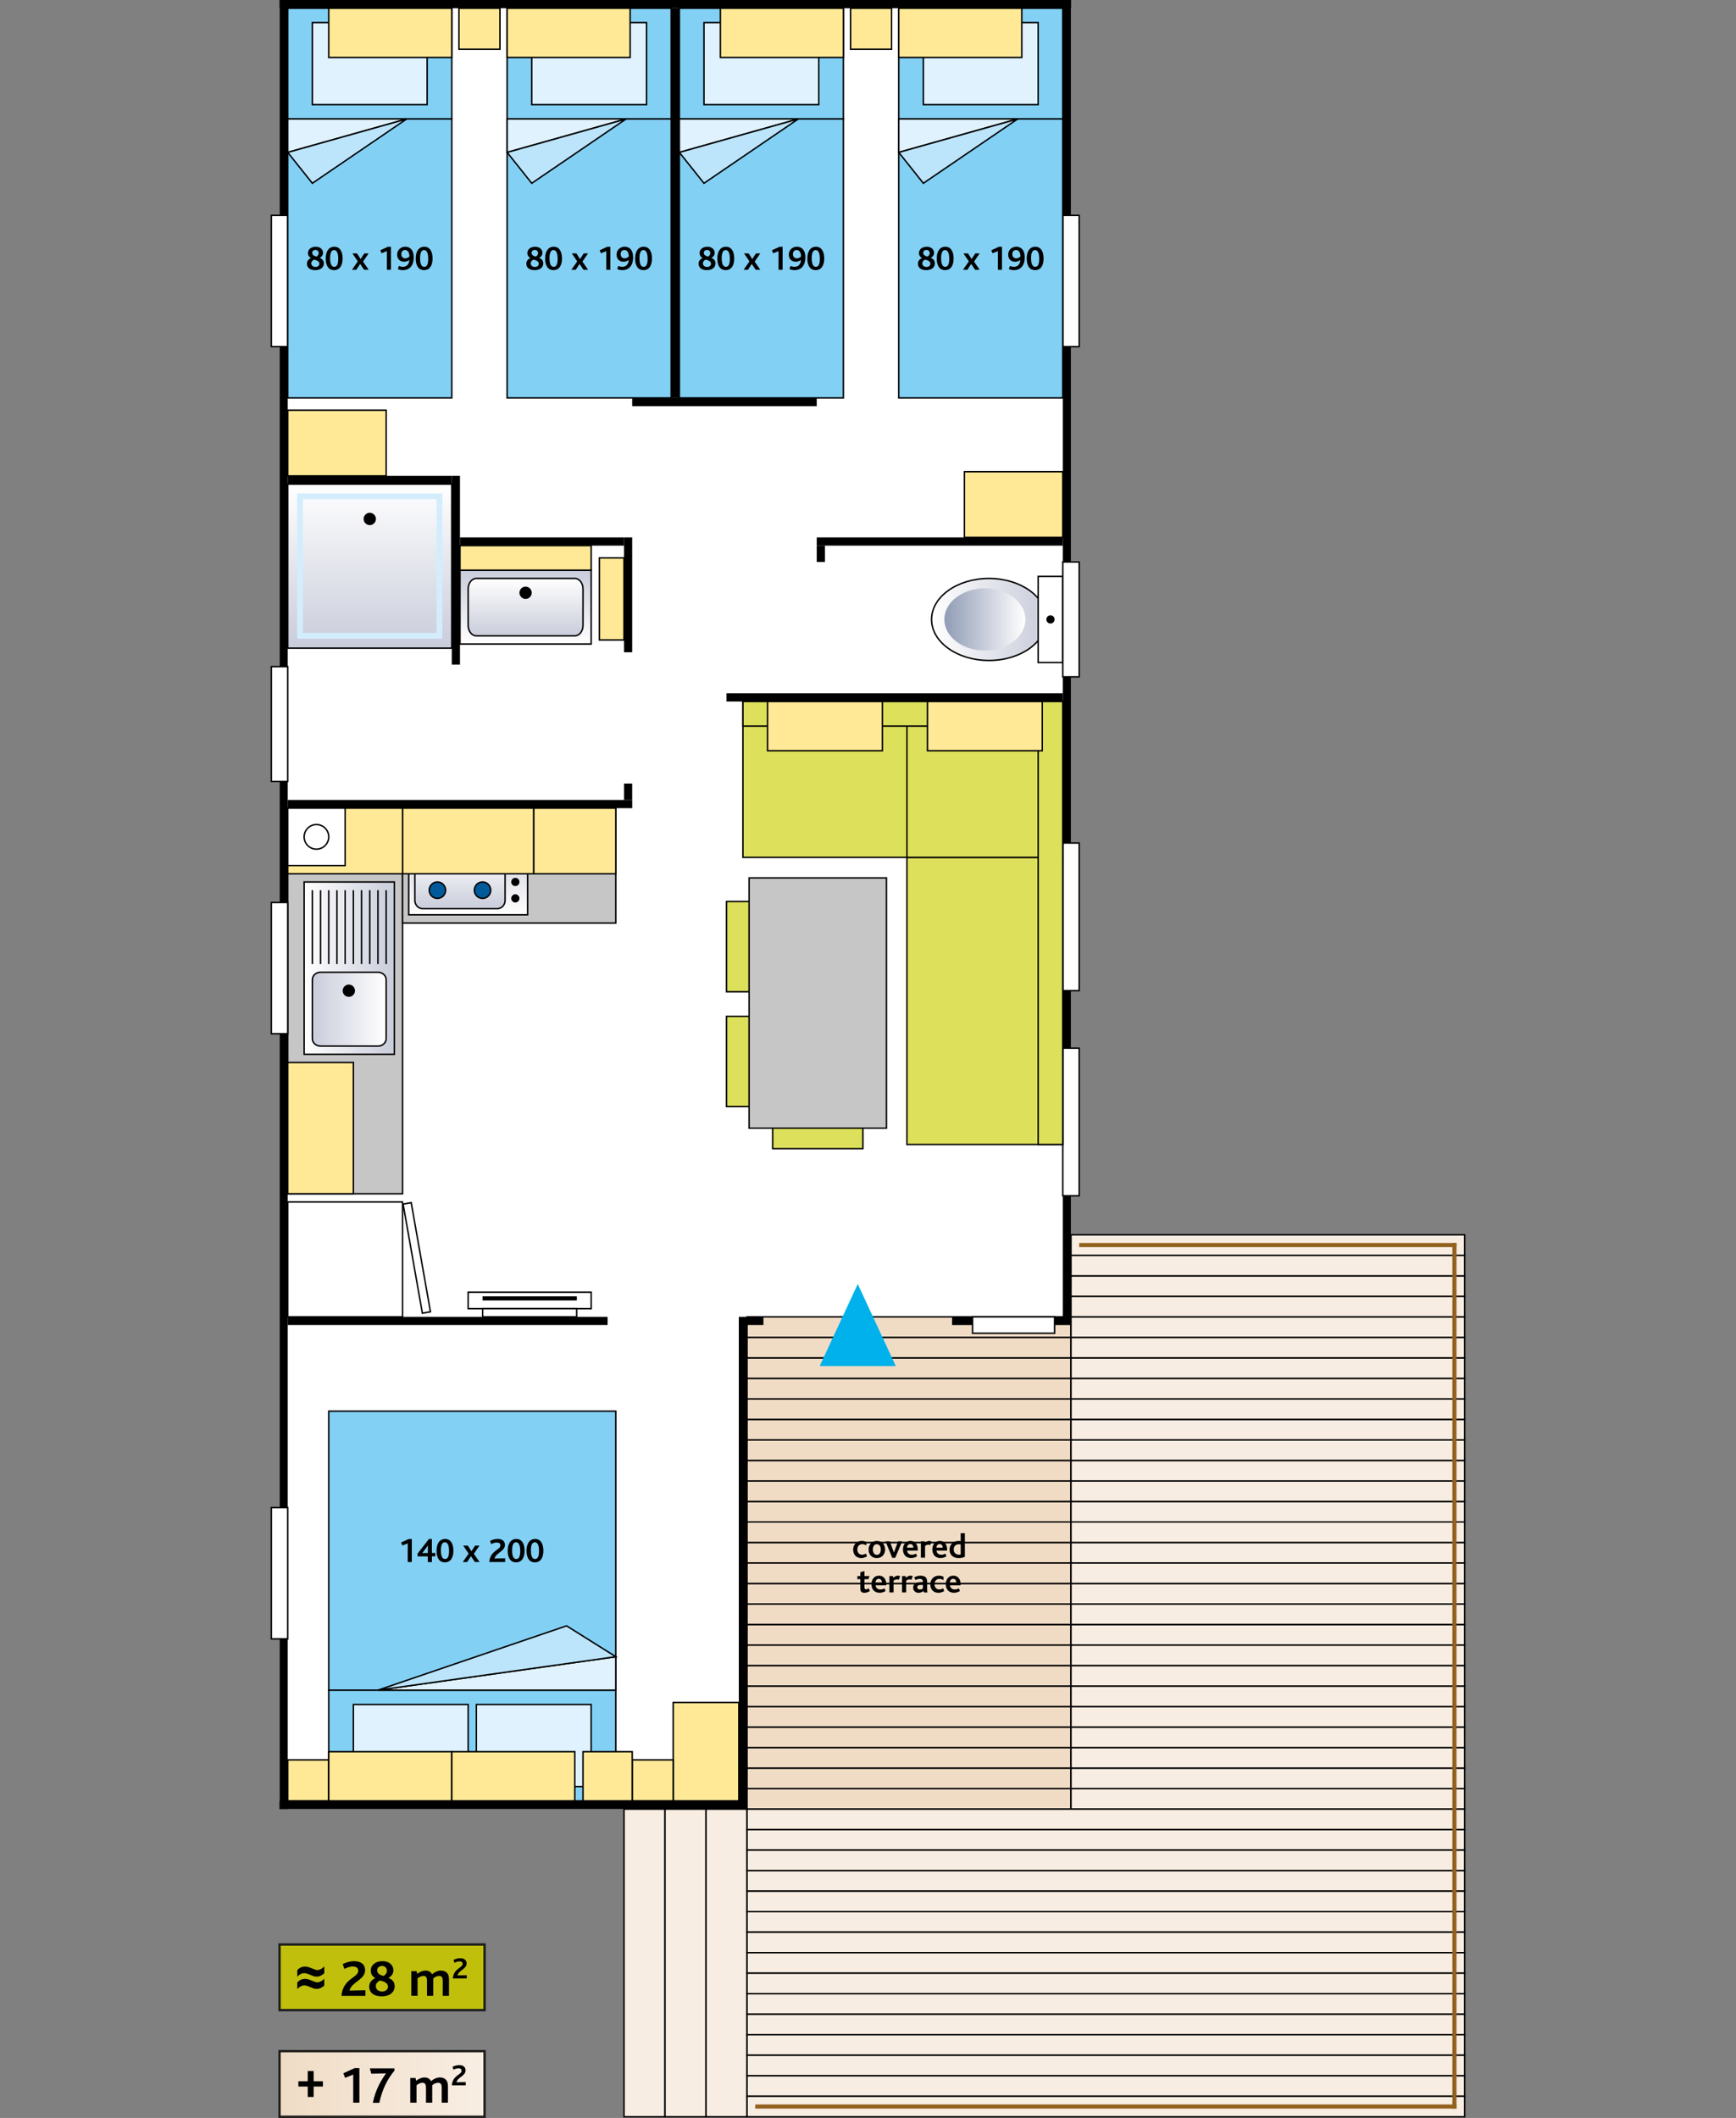 <?xml version="1.0" encoding="utf-8"?>
<!-- Generator: Adobe Illustrator 25.3.1, SVG Export Plug-In . SVG Version: 6.00 Build 0)  -->
<svg version="1.1" xmlns="http://www.w3.org/2000/svg" xmlns:xlink="http://www.w3.org/1999/xlink" x="0px" y="0px"
	 viewBox="0 0 600 731.75" style="enable-background:new 0 0 600 731.75;" xml:space="preserve">
<rect x="0" y="0" width="600" height="731.75" fill="#808080" stroke="none"/>
<style type="text/css">
	.st0{fill:#FFFFFF;}
	.st1{fill:#F0DCC5;stroke:#000000;stroke-width:0.5;stroke-miterlimit:10;}
	.st2{fill:#F8EDE2;stroke:#000000;stroke-width:0.5;stroke-miterlimit:10;}
	.st3{fill:#C6C6C6;stroke:#000000;stroke-width:0.5;}
	.st4{fill:#FFE997;stroke:#000000;stroke-width:0.5;}
	.st5{fill:url(#SVGID_1_);stroke:#000000;stroke-width:0.5;}
	.st6{fill:url(#SVGID_2_);stroke:#000000;stroke-width:0.5;}
	.st7{fill:none;stroke:#000000;stroke-width:0.5;}
	.st8{fill:#462810;stroke:#000000;stroke-width:0.5;}
	.st9{fill:url(#SVGID_3_);stroke:#000000;stroke-width:0.5;}
	.st10{fill:url(#SVGID_4_);}
	.st11{fill:#FFFFFF;stroke:#000000;stroke-width:0.5;}
	.st12{fill:url(#SVGID_5_);stroke:#000000;stroke-width:0.5;}
	.st13{fill:url(#SVGID_6_);stroke:#000000;stroke-width:0.5;}
	.st14{fill:url(#SVGID_7_);stroke:#000000;stroke-width:0.5;}
	.st15{fill:none;stroke:#D4EDFC;stroke-width:2;}
	.st16{fill:#FFFFFF;stroke:#000000;stroke-width:0.5;stroke-miterlimit:10;}
	.st17{fill:#DDE05B;stroke:#000000;stroke-width:0.5;stroke-miterlimit:10;}
	.st18{fill:#00B1EB;}
	.st19{fill:url(#SVGID_8_);stroke:#000000;stroke-width:0.5;}
	.st20{fill:url(#SVGID_9_);stroke:#000000;stroke-width:0.5;}
	.st21{fill:#005A9A;stroke:#000000;stroke-width:0.5;}
	.st22{fill:#83D0F5;stroke:#000000;stroke-width:0.5;}
	.st23{fill:#DFF2FD;stroke:#000000;stroke-width:0.5;}
	.st24{fill:#BCE4FA;stroke:#000000;stroke-width:0.5;}
	.st25{fill:#91611D;}
	.st26{fill:#C0BF0B;stroke:#1E1E1C;stroke-width:0.817;}
	.st27{fill:url(#SVGID_10_);stroke:#1E1E1C;stroke-width:0.817;stroke-miterlimit:10;}
	.st28{fill:#010202;}
	.st29{display:none;}
	.st30{display:inline;}
</style>
<g id="Calque_1">
	<rect x="96.61" class="st0" width="273.54" height="625.04"/>
	<g>
		<rect x="258.19" y="617.95" class="st1" width="111.97" height="7.09"/>
		<rect x="258.19" y="610.87" class="st1" width="111.97" height="7.09"/>
		<rect x="258.19" y="603.78" class="st1" width="111.97" height="7.09"/>
		<rect x="258.19" y="596.69" class="st1" width="111.97" height="7.09"/>
		<rect x="258.19" y="589.61" class="st1" width="111.97" height="7.09"/>
		<rect x="258.19" y="582.52" class="st1" width="111.97" height="7.09"/>
		<rect x="258.19" y="575.44" class="st1" width="111.97" height="7.09"/>
		<rect x="258.19" y="568.35" class="st1" width="111.97" height="7.09"/>
		<rect x="258.19" y="561.26" class="st1" width="111.97" height="7.09"/>
		<rect x="258.19" y="554.17" class="st1" width="111.97" height="7.09"/>
		<rect x="258.19" y="547.09" class="st1" width="111.97" height="7.09"/>
		<rect x="258.19" y="540" class="st1" width="111.97" height="7.09"/>
		<rect x="258.19" y="532.91" class="st1" width="111.97" height="7.09"/>
		<rect x="258.19" y="525.83" class="st1" width="111.97" height="7.09"/>
		<rect x="258.19" y="518.74" class="st1" width="111.97" height="7.09"/>
		<rect x="258.19" y="511.66" class="st1" width="111.97" height="7.09"/>
		<rect x="258.19" y="504.57" class="st1" width="111.97" height="7.09"/>
		<rect x="258.19" y="497.48" class="st1" width="111.97" height="7.09"/>
		<rect x="258.19" y="490.39" class="st1" width="111.97" height="7.09"/>
		<rect x="258.19" y="483.31" class="st1" width="111.97" height="7.09"/>
		<rect x="258.19" y="476.22" class="st1" width="111.97" height="7.09"/>
		<rect x="258.19" y="469.13" class="st1" width="111.97" height="7.09"/>
		<rect x="258.19" y="462.05" class="st1" width="111.97" height="7.09"/>
		<rect x="258.19" y="454.96" class="st1" width="111.97" height="7.09"/>
	</g>
	<g>
		<rect x="370.16" y="617.95" class="st2" width="136.06" height="7.09"/>
		<rect x="370.16" y="610.87" class="st2" width="136.06" height="7.09"/>
		<rect x="370.16" y="603.78" class="st2" width="136.06" height="7.09"/>
		<rect x="370.16" y="596.69" class="st2" width="136.06" height="7.09"/>
		<rect x="370.16" y="589.61" class="st2" width="136.06" height="7.09"/>
		<rect x="370.16" y="582.52" class="st2" width="136.06" height="7.09"/>
		<rect x="370.16" y="575.44" class="st2" width="136.06" height="7.09"/>
		<rect x="370.16" y="568.35" class="st2" width="136.06" height="7.09"/>
		<rect x="370.16" y="561.26" class="st2" width="136.06" height="7.09"/>
		<rect x="370.16" y="554.17" class="st2" width="136.06" height="7.09"/>
		<rect x="370.16" y="547.09" class="st2" width="136.06" height="7.09"/>
		<rect x="370.16" y="540" class="st2" width="136.06" height="7.09"/>
		<rect x="370.16" y="532.91" class="st2" width="136.06" height="7.09"/>
		<rect x="370.16" y="525.83" class="st2" width="136.06" height="7.09"/>
		<rect x="370.16" y="518.74" class="st2" width="136.06" height="7.09"/>
		<rect x="370.16" y="511.66" class="st2" width="136.06" height="7.09"/>
		<rect x="370.16" y="504.57" class="st2" width="136.06" height="7.09"/>
		<rect x="370.16" y="497.48" class="st2" width="136.06" height="7.09"/>
		<rect x="370.16" y="490.39" class="st2" width="136.06" height="7.09"/>
		<rect x="370.16" y="483.31" class="st2" width="136.06" height="7.09"/>
		<rect x="370.16" y="476.22" class="st2" width="136.06" height="7.09"/>
		<rect x="370.16" y="469.13" class="st2" width="136.06" height="7.09"/>
		<rect x="370.16" y="462.05" class="st2" width="136.06" height="7.09"/>
		<rect x="370.16" y="454.96" class="st2" width="136.06" height="7.09"/>
		<rect x="370.16" y="447.87" class="st2" width="136.06" height="7.09"/>
		<rect x="370.16" y="440.79" class="st2" width="136.06" height="7.09"/>
		<rect x="370.16" y="433.7" class="st2" width="136.06" height="7.09"/>
		<rect x="370.16" y="426.62" class="st2" width="136.06" height="7.09"/>
	</g>
	<g>
		<rect x="215.67" y="625.04" class="st2" width="14.17" height="106.3"/>
		<rect x="229.84" y="625.04" class="st2" width="14.18" height="106.3"/>
		<rect x="244.02" y="625.04" class="st2" width="14.17" height="106.3"/>
	</g>
	<rect x="99.45" y="279.21" class="st3" width="39.69" height="133.23"/>
	<rect x="96.62" width="273.54" height="2.83"/>
	<rect x="96.62" width="2.83" height="625.04"/>
	<rect x="96.61" y="622.21" width="161.57" height="2.83"/>
	<rect x="255.35" y="454.96" width="2.83" height="170.08"/>
	<rect x="367.32" width="2.84" height="454.96"/>
	<rect x="99.45" y="454.96" width="110.55" height="2.83"/>
	<rect x="99.45" y="164.41" width="56.69" height="2.83"/>
	<rect x="158.98" y="185.67" width="56.69" height="2.84"/>
	<rect x="218.5" y="137.48" width="63.78" height="2.84"/>
	<rect x="215.67" y="185.67" width="2.83" height="39.68"/>
	<rect x="156.14" y="164.41" width="2.84" height="65.2"/>
	<rect x="99.45" y="276.38" width="119.06" height="2.84"/>
	<rect x="282.28" y="185.67" width="85.04" height="2.84"/>
	<rect x="232.68" y="588.19" class="st4" width="22.68" height="34.02"/>
	<rect x="99.45" y="367.09" class="st4" width="22.68" height="45.35"/>
	<g id="évier">
		
			<linearGradient id="SVGID_1_" gradientUnits="userSpaceOnUse" x1="233.811" y1="547.924" x2="233.811" y2="516.743" gradientTransform="matrix(0 -1 -1 0 653.043 568.3)">
			<stop  offset="0" style="stop-color:#FFFFFF"/>
			<stop  offset="1" style="stop-color:#C9CCDA"/>
		</linearGradient>
		<rect x="105.12" y="304.72" class="st5" width="31.18" height="59.53"/>
		
			<linearGradient id="SVGID_2_" gradientUnits="userSpaceOnUse" x1="219.637" y1="519.577" x2="219.637" y2="545.089" gradientTransform="matrix(0 -1 -1 0 653.043 568.3)">
			<stop  offset="0" style="stop-color:#FFFFFF"/>
			<stop  offset="1" style="stop-color:#C9CCDA"/>
		</linearGradient>
		<path class="st6" d="M110.79,335.91c-1.57,0-2.83,1.14-2.83,2.55v20.41c0,1.41,1.27,2.55,2.83,2.55h19.84
			c1.57,0,2.83-1.14,2.83-2.55v-20.41c0-1.41-1.27-2.55-2.83-2.55H110.79z"/>
		<path d="M120.56,340.16c-1.17,0-2.13,0.95-2.13,2.13c0,1.17,0.95,2.12,2.13,2.12c1.17,0,2.13-0.95,2.13-2.12
			C122.68,341.11,121.73,340.16,120.56,340.16z"/>
		<line class="st7" x1="133.47" y1="333.07" x2="133.47" y2="307.56"/>
		<line class="st7" x1="130.63" y1="333.07" x2="130.63" y2="307.56"/>
		<line class="st7" x1="127.8" y1="333.07" x2="127.8" y2="307.56"/>
		<line class="st7" x1="124.96" y1="333.07" x2="124.96" y2="307.56"/>
		<line class="st7" x1="122.13" y1="333.07" x2="122.13" y2="307.56"/>
		<line class="st7" x1="119.29" y1="333.07" x2="119.29" y2="307.56"/>
		<line class="st7" x1="116.46" y1="333.07" x2="116.46" y2="307.56"/>
		<line class="st8" x1="113.62" y1="333.07" x2="113.62" y2="307.56"/>
		<line class="st7" x1="110.79" y1="333.07" x2="110.79" y2="307.56"/>
		<line class="st7" x1="107.95" y1="333.07" x2="107.95" y2="307.56"/>
	</g>
	<rect x="99.45" y="141.73" class="st4" width="34.02" height="22.68"/>
	<g id="WC">
		
			<linearGradient id="SVGID_3_" gradientUnits="userSpaceOnUse" x1="388.091" y1="-75.738" x2="388.091" y2="-115.424" gradientTransform="matrix(0 1 -1 0 246.228 -174.074)">
			<stop  offset="0" style="stop-color:#FFFFFF"/>
			<stop  offset="1" style="stop-color:#C9CCDA"/>
		</linearGradient>
		<path class="st9" d="M341.81,228.19c-10.96,0-19.84-6.35-19.84-14.17c0-7.83,8.88-14.17,19.84-14.17
			c10.96,0,19.84,6.35,19.84,14.17C361.65,221.84,352.77,228.19,341.81,228.19z"/>
		
			<linearGradient id="SVGID_4_" gradientUnits="userSpaceOnUse" x1="388.091" y1="-108.164" x2="388.091" y2="-80.164" gradientTransform="matrix(0 1 -1 0 246.228 -174.074)">
			<stop  offset="0" style="stop-color:#FFFFFF"/>
			<stop  offset="1" style="stop-color:#909CB5"/>
		</linearGradient>
		<ellipse class="st10" cx="340.39" cy="214.02" rx="14" ry="10.75"/>
		<rect x="358.82" y="199.13" class="st11" width="8.5" height="29.77"/>
		<path d="M363.07,215.43c-0.78,0-1.42-0.63-1.42-1.42c0-0.78,0.63-1.42,1.42-1.42c0.78,0,1.42,0.63,1.42,1.42
			C364.49,214.8,363.85,215.43,363.07,215.43z"/>
	</g>
	<g id="lavabo">
		
			<linearGradient id="SVGID_5_" gradientUnits="userSpaceOnUse" x1="196.442" y1="365.67" x2="170.93" y2="365.67" gradientTransform="matrix(0 1 1 0 -184.017 26.078)">
			<stop  offset="0" style="stop-color:#FFFFFF"/>
			<stop  offset="1" style="stop-color:#C9CCDA"/>
		</linearGradient>
		<rect x="158.98" y="197.01" class="st12" width="45.35" height="25.51"/>
		
			<linearGradient id="SVGID_6_" gradientUnits="userSpaceOnUse" x1="173.766" y1="365.671" x2="193.608" y2="365.671" gradientTransform="matrix(0 1 1 0 -184.017 26.078)">
			<stop  offset="0" style="stop-color:#FFFFFF"/>
			<stop  offset="1" style="stop-color:#C9CCDA"/>
		</linearGradient>
		<path class="st13" d="M198.66,219.69c1.57,0,2.84-1.62,2.84-3.61v-12.63c0-1.99-1.27-3.61-2.84-3.61h-34.02
			c-1.57,0-2.83,1.62-2.83,3.61v12.63c0,1.99,1.27,3.61,2.83,3.61H198.66z"/>
		<path d="M181.65,206.93c1.17,0,2.13-0.95,2.13-2.13c0-1.17-0.95-2.12-2.13-2.12c-1.17,0-2.12,0.95-2.12,2.12
			C179.53,205.98,180.48,206.93,181.65,206.93z"/>
	</g>
	<g>
		
			<linearGradient id="SVGID_7_" gradientUnits="userSpaceOnUse" x1="529.448" y1="311.813" x2="586.141" y2="311.813" gradientTransform="matrix(0 1 1 0 -184.017 -362.203)">
			<stop  offset="0" style="stop-color:#FFFFFF"/>
			<stop  offset="1" style="stop-color:#C9CCDA"/>
		</linearGradient>
		<rect x="99.45" y="167.25" class="st14" width="56.69" height="56.69"/>
		<rect x="103.7" y="171.5" class="st15" width="48.19" height="48.19"/>
		<circle cx="127.8" cy="179.29" r="2.13"/>
	</g>
	<rect x="93.78" y="230.32" class="st16" width="5.67" height="39.68"/>
	<rect x="367.32" y="74.41" class="st16" width="5.67" height="45.35"/>
	<rect x="267.05" y="386.93" class="st17" width="31.18" height="9.92"/>
	<g>
		<g>
			<g>
				<g>
					<polygon class="st18" points="309.61,471.97 296.46,443.62 283.3,471.97 					"/>
				</g>
			</g>
		</g>
	</g>
	<rect x="367.32" y="291.26" class="st16" width="5.67" height="51.02"/>
	<rect x="93.78" y="520.87" class="st16" width="5.67" height="45.36"/>
	<rect x="231.97" y="2.84" width="2.83" height="134.65"/>
	<rect x="93.78" y="74.41" class="st16" width="5.67" height="45.35"/>
	<rect x="207.17" y="192.76" class="st4" width="8.5" height="28.35"/>
	<rect x="333.31" y="162.99" class="st4" width="34.02" height="22.68"/>
	<rect x="367.32" y="194.17" class="st16" width="5.67" height="39.68"/>
	<rect x="251.1" y="239.53" width="116.22" height="2.84"/>
	<rect x="215.67" y="270.71" width="2.83" height="5.67"/>
	<rect x="367.32" y="362.13" class="st16" width="5.67" height="51.02"/>
	<rect x="99.45" y="608.03" class="st4" width="14.17" height="14.17"/>
	<rect x="218.5" y="608.03" class="st4" width="14.17" height="14.17"/>
	<rect x="329.06" y="454.96" width="41.1" height="2.84"/>
	<rect x="139.13" y="279.21" class="st3" width="73.7" height="39.69"/>
	<g id="cuisinère_1_">
		
			<linearGradient id="SVGID_8_" gradientUnits="userSpaceOnUse" x1="239.44" y1="197.663" x2="213.929" y2="197.663" gradientTransform="matrix(0 1 -1 0 359.474 76.623)">
			<stop  offset="0" style="stop-color:#FFFFFF"/>
			<stop  offset="1" style="stop-color:#C9CCDA"/>
		</linearGradient>
		<rect x="141.26" y="290.55" class="st19" width="41.1" height="25.51"/>
		
			<linearGradient id="SVGID_9_" gradientUnits="userSpaceOnUse" x1="218.889" y1="200.499" x2="237.314" y2="200.499" gradientTransform="matrix(0 1 -1 0 359.474 76.623)">
			<stop  offset="0" style="stop-color:#FFFFFF"/>
			<stop  offset="1" style="stop-color:#C9CCDA"/>
		</linearGradient>
		<path class="st20" d="M146.1,313.94c-1.5,0-2.71-1.27-2.71-2.84v-12.76c0-1.57,1.21-2.83,2.71-2.83h25.76
			c1.5,0,2.71,1.27,2.71,2.83v12.76c0,1.57-1.21,2.84-2.71,2.84H146.1z"/>
		<path class="st21" d="M166.77,310.39c-1.57,0-2.83-1.27-2.83-2.83c0-1.57,1.27-2.84,2.83-2.84c1.57,0,2.83,1.27,2.83,2.84
			C169.6,309.12,168.34,310.39,166.77,310.39z"/>
		<path class="st21" d="M151.18,310.39c-1.57,0-2.83-1.27-2.83-2.83c0-1.57,1.27-2.84,2.83-2.84s2.83,1.27,2.83,2.84
			C154.01,309.12,152.75,310.39,151.18,310.39z"/>
		<path d="M178.11,311.81c-0.78,0-1.42-0.63-1.42-1.42c0-0.78,0.63-1.42,1.42-1.42c0.78,0,1.42,0.63,1.42,1.42
			C179.53,311.18,178.89,311.81,178.11,311.81z"/>
		<path d="M178.11,306.14c-0.78,0-1.42-0.63-1.42-1.42c0-0.78,0.63-1.42,1.42-1.42c0.78,0,1.42,0.63,1.42,1.42
			C179.53,305.51,178.89,306.14,178.11,306.14z"/>
	</g>
	<rect x="139.13" y="279.21" class="st4" width="45.35" height="22.68"/>
	<rect x="99.45" y="279.21" class="st4" width="39.69" height="22.68"/>
	<rect x="184.49" y="279.21" class="st4" width="28.35" height="22.68"/>
	<rect x="93.78" y="311.81" class="st16" width="5.67" height="45.35"/>
	<g>
		<rect x="113.62" y="583.94" class="st22" width="99.21" height="38.27"/>
		<rect x="113.62" y="487.56" class="st22" width="99.21" height="96.38"/>
		<polygon class="st23" points="212.83,583.94 212.83,572.39 130.63,583.94 		"/>
		<polygon class="st24" points="212.83,572.39 195.82,561.72 130.63,583.94 		"/>
		<g>
			<g>
				<path d="M140.92,539.68v-6.46l-1.87,0.74l-0.41-1.04l2.61-1.2h1.08v7.96H140.92z"/>
				<path d="M149.28,537.72v1.98h-1.43v-1.98h-3.53v-0.95l3.93-5.06h1.02v4.83h1.19v1.17H149.28z M145.94,536.58
					c0.18,0,0.53-0.01,0.71-0.01l1.22-0.02l0.02-1.88c0-0.24,0.01-0.55,0.02-0.7L145.94,536.58z"/>
				<path d="M153.76,539.8c-1.78,0-2.88-1.39-2.88-4.02c0-2.63,1.18-4.08,2.95-4.08c1.79,0,2.88,1.45,2.88,4.08
					C156.71,538.41,155.55,539.8,153.76,539.8z M153.76,532.85c-1.09,0-1.37,1.31-1.37,2.83c0,1.9,0.46,2.96,1.43,2.96
					c1.1,0,1.38-1.26,1.38-2.77C155.2,533.97,154.74,532.85,153.76,532.85z"/>
				<path d="M164.14,539.68l-1.37-2.03l-1.32,2.03h-1.51l2.03-2.91L160.1,534h1.59l1.25,1.96l1.27-1.96h1.5l-1.94,2.83l1.96,2.84
					H164.14z"/>
				<path d="M169.09,539.68c0.35-4.05,3.86-4.11,3.86-5.77c0-0.71-0.55-0.97-1.2-0.97c-0.83,0-1.46,0.28-2.01,0.55l-0.36-1.13
					c0.66-0.31,1.54-0.66,2.66-0.66c1.68,0,2.48,0.88,2.48,2.06c0,2.23-3.09,2.67-3.6,4.7l3.67-0.07v1.28H169.09z"/>
				<path d="M178.36,539.8c-1.78,0-2.88-1.39-2.88-4.02c0-2.63,1.18-4.08,2.95-4.08c1.79,0,2.88,1.45,2.88,4.08
					C181.31,538.41,180.15,539.8,178.36,539.8z M178.36,532.85c-1.09,0-1.37,1.31-1.37,2.83c0,1.9,0.46,2.96,1.43,2.96
					c1.1,0,1.38-1.26,1.38-2.77C179.8,533.97,179.34,532.85,178.36,532.85z"/>
				<path d="M184.86,539.8c-1.78,0-2.88-1.39-2.88-4.02c0-2.63,1.18-4.08,2.95-4.08c1.79,0,2.88,1.45,2.88,4.08
					C187.81,538.41,186.65,539.8,184.86,539.8z M184.86,532.85c-1.09,0-1.37,1.31-1.37,2.83c0,1.9,0.46,2.96,1.43,2.96
					c1.1,0,1.38-1.26,1.38-2.77C186.3,533.97,185.85,532.85,184.86,532.85z"/>
			</g>
		</g>
		<rect x="122.13" y="588.9" class="st23" width="39.68" height="28.35"/>
		<rect x="164.64" y="588.9" class="st23" width="39.68" height="28.35"/>
	</g>
	<g>
		<rect x="113.62" y="605.2" class="st4" width="42.52" height="17.01"/>
	</g>
	<g>
		<rect x="156.14" y="605.2" class="st4" width="42.52" height="17.01"/>
	</g>
	<g>
		<rect x="201.5" y="605.2" class="st4" width="17.01" height="17.01"/>
	</g>
	<rect x="99.45" y="415.28" class="st11" width="39.68" height="39.68"/>
	
		<rect x="142.43" y="415.45" transform="matrix(0.985 -0.174 0.174 0.985 -73.262 31.573)" class="st11" width="2.84" height="38.27"/>
	<g>
		<rect x="99.45" y="279.21" class="st11" width="19.84" height="19.84"/>
		<path class="st11" d="M109.37,284.88c2.35,0,4.25,1.9,4.25,4.25c0,2.35-1.9,4.25-4.25,4.25c-2.35,0-4.25-1.9-4.25-4.25
			C105.12,286.79,107.02,284.88,109.37,284.88z"/>
	</g>
	<g>
		<rect x="175.28" y="2.84" class="st22" width="56.69" height="38.27"/>
		<rect x="183.78" y="7.8" class="st23" width="39.68" height="28.35"/>
		<rect x="175.28" y="41.1" class="st22" width="56.69" height="96.38"/>
		<polygon class="st23" points="175.28,41.1 175.28,52.65 216.38,41.1 		"/>
		<polygon class="st24" points="175.28,52.65 183.78,63.32 216.38,41.1 		"/>
		<g>
			<path d="M184.76,93.34c-1.82,0-2.85-0.88-2.85-2.24c0-1.02,0.68-1.62,1.37-1.93v-0.02c-0.6-0.38-1.01-0.86-1.01-1.75
				c0-1.2,1.01-2.15,2.71-2.15c1.74,0,2.5,1.13,2.5,2.09c0,1-0.67,1.51-1.12,1.76v0.02c0.86,0.32,1.4,0.94,1.4,1.89
				C187.76,92.33,186.69,93.34,184.76,93.34z M184.39,89.71c-0.38,0.13-0.97,0.61-0.97,1.26c0,0.85,0.68,1.26,1.45,1.26
				c0.73,0,1.35-0.41,1.35-1.1C186.22,90.23,185.21,89.89,184.39,89.71z M184.84,86.35c-0.66,0-1.12,0.43-1.12,0.97
				c0,0.88,0.77,1.14,1.49,1.33c0.34-0.24,0.76-0.6,0.76-1.19C185.97,86.86,185.55,86.35,184.84,86.35z"/>
			<path d="M191.29,93.34c-1.78,0-2.88-1.39-2.88-4.02c0-2.63,1.18-4.08,2.95-4.08c1.79,0,2.88,1.45,2.88,4.08
				C194.24,91.95,193.07,93.34,191.29,93.34z M191.29,86.4c-1.09,0-1.37,1.31-1.37,2.83c0,1.89,0.46,2.96,1.43,2.96
				c1.1,0,1.38-1.26,1.38-2.77C192.73,87.51,192.27,86.4,191.29,86.4z"/>
			<path d="M201.67,93.22l-1.37-2.03l-1.32,2.03h-1.51l2.03-2.91l-1.87-2.76h1.59l1.25,1.96l1.27-1.96h1.5l-1.94,2.83l1.96,2.84
				H201.67z"/>
			<path d="M209.55,93.22v-6.46l-1.87,0.74l-0.41-1.04l2.61-1.2h1.08v7.96H209.55z"/>
			<path d="M215.07,93.34c-0.55,0-1.14-0.11-1.74-0.35l0.37-1.13c0.47,0.22,0.91,0.32,1.38,0.32c1.31,0,2.11-0.82,2.23-2.36h-0.01
				c-0.5,0.36-1.03,0.61-1.86,0.61c-1.13,0-2.34-0.72-2.34-2.47c0-1.61,1.26-2.72,2.79-2.72c1.62,0,2.93,1.07,2.93,3.66
				C218.82,91.7,217.43,93.34,215.07,93.34z M215.81,86.38c-0.83,0-1.29,0.6-1.29,1.4c0,0.95,0.55,1.48,1.37,1.48
				c0.6,0,1.14-0.32,1.44-0.67C217.31,87.18,216.72,86.38,215.81,86.38z"/>
			<path d="M222.39,93.34c-1.78,0-2.88-1.39-2.88-4.02c0-2.63,1.18-4.08,2.95-4.08c1.79,0,2.88,1.45,2.88,4.08
				C225.34,91.95,224.18,93.34,222.39,93.34z M222.39,86.4c-1.09,0-1.37,1.31-1.37,2.83c0,1.89,0.46,2.96,1.43,2.96
				c1.1,0,1.38-1.26,1.38-2.77C223.83,87.51,223.37,86.4,222.39,86.4z"/>
		</g>
	</g>
	<g>
		<rect x="99.45" y="2.84" class="st22" width="56.69" height="38.27"/>
		<rect x="107.95" y="7.8" class="st23" width="39.68" height="28.35"/>
		<rect x="99.45" y="41.1" class="st22" width="56.69" height="96.38"/>
		<polygon class="st23" points="99.45,41.1 99.45,52.65 140.55,41.1 		"/>
		<polygon class="st24" points="99.45,52.65 107.95,63.32 140.55,41.1 		"/>
		<g>
			<path d="M108.93,93.34c-1.82,0-2.85-0.88-2.85-2.24c0-1.02,0.68-1.62,1.37-1.93v-0.02c-0.6-0.38-1.01-0.86-1.01-1.75
				c0-1.2,1.01-2.15,2.71-2.15c1.74,0,2.5,1.13,2.5,2.09c0,1-0.67,1.51-1.12,1.76v0.02c0.86,0.32,1.4,0.94,1.4,1.89
				C111.93,92.33,110.86,93.34,108.93,93.34z M108.56,89.71c-0.38,0.13-0.97,0.61-0.97,1.26c0,0.85,0.68,1.26,1.45,1.26
				c0.73,0,1.35-0.41,1.35-1.1C110.39,90.23,109.39,89.89,108.56,89.71z M109.02,86.35c-0.66,0-1.12,0.43-1.12,0.97
				c0,0.88,0.77,1.14,1.49,1.33c0.34-0.24,0.76-0.6,0.76-1.19C110.14,86.86,109.72,86.35,109.02,86.35z"/>
			<path d="M115.46,93.34c-1.78,0-2.88-1.39-2.88-4.02c0-2.63,1.18-4.08,2.95-4.08c1.79,0,2.88,1.45,2.88,4.08
				C118.41,91.95,117.25,93.34,115.46,93.34z M115.46,86.4c-1.09,0-1.37,1.31-1.37,2.83c0,1.89,0.46,2.96,1.43,2.96
				c1.1,0,1.38-1.26,1.38-2.77C116.9,87.51,116.44,86.4,115.46,86.4z"/>
			<path d="M125.84,93.22l-1.37-2.03l-1.32,2.03h-1.51l2.03-2.91l-1.87-2.76h1.59l1.25,1.96l1.27-1.96h1.5l-1.94,2.83l1.96,2.84
				H125.84z"/>
			<path d="M133.72,93.22v-6.46l-1.87,0.74l-0.41-1.04l2.61-1.2h1.08v7.96H133.72z"/>
			<path d="M139.24,93.34c-0.55,0-1.14-0.11-1.74-0.35l0.37-1.13c0.47,0.22,0.91,0.32,1.38,0.32c1.31,0,2.11-0.82,2.23-2.36h-0.01
				c-0.5,0.36-1.03,0.61-1.86,0.61c-1.13,0-2.34-0.72-2.34-2.47c0-1.61,1.26-2.72,2.79-2.72c1.62,0,2.93,1.07,2.93,3.66
				C143,91.7,141.61,93.34,139.24,93.34z M139.99,86.38c-0.83,0-1.29,0.6-1.29,1.4c0,0.95,0.55,1.48,1.37,1.48
				c0.6,0,1.14-0.32,1.44-0.67C141.49,87.18,140.9,86.38,139.99,86.38z"/>
			<path d="M146.56,93.34c-1.78,0-2.88-1.39-2.88-4.02c0-2.63,1.18-4.08,2.95-4.08c1.79,0,2.88,1.45,2.88,4.08
				C149.51,91.95,148.35,93.34,146.56,93.34z M146.56,86.4c-1.09,0-1.37,1.31-1.37,2.83c0,1.89,0.46,2.96,1.43,2.96
				c1.1,0,1.38-1.26,1.38-2.77C148,87.51,147.55,86.4,146.56,86.4z"/>
		</g>
	</g>
	<rect x="158.62" y="2.84" class="st4" width="14.17" height="14.17"/>
	<rect x="113.62" y="2.84" class="st4" width="42.52" height="17.01"/>
	<rect x="175.27" y="2.84" class="st4" width="42.52" height="17.01"/>
	<g>
		<rect x="310.63" y="2.84" class="st22" width="56.69" height="38.27"/>
		<rect x="319.13" y="7.8" class="st23" width="39.68" height="28.35"/>
		<rect x="310.63" y="41.1" class="st22" width="56.69" height="96.38"/>
		<polygon class="st23" points="310.63,41.1 310.63,52.65 351.73,41.1 		"/>
		<polygon class="st24" points="310.63,52.65 319.13,63.32 351.73,41.1 		"/>
		<g>
			<path d="M320.11,93.34c-1.82,0-2.85-0.88-2.85-2.24c0-1.02,0.68-1.62,1.37-1.93v-0.02c-0.6-0.38-1.01-0.86-1.01-1.75
				c0-1.2,1.01-2.15,2.71-2.15c1.74,0,2.5,1.13,2.5,2.09c0,1-0.67,1.51-1.12,1.76v0.02c0.86,0.32,1.4,0.94,1.4,1.89
				C323.11,92.33,322.04,93.34,320.11,93.34z M319.74,89.71c-0.38,0.13-0.97,0.61-0.97,1.26c0,0.85,0.68,1.26,1.45,1.26
				c0.73,0,1.35-0.41,1.35-1.1C321.58,90.23,320.57,89.89,319.74,89.71z M320.2,86.35c-0.66,0-1.12,0.43-1.12,0.97
				c0,0.88,0.77,1.14,1.49,1.33c0.34-0.24,0.76-0.6,0.76-1.19C321.32,86.86,320.91,86.35,320.2,86.35z"/>
			<path d="M326.64,93.34c-1.78,0-2.88-1.39-2.88-4.02c0-2.63,1.18-4.08,2.95-4.08c1.79,0,2.88,1.45,2.88,4.08
				C329.59,91.95,328.43,93.34,326.64,93.34z M326.64,86.4c-1.09,0-1.37,1.31-1.37,2.83c0,1.89,0.46,2.96,1.43,2.96
				c1.1,0,1.38-1.26,1.38-2.77C328.08,87.51,327.62,86.4,326.64,86.4z"/>
			<path d="M337.02,93.22l-1.37-2.03l-1.32,2.03h-1.51l2.03-2.91l-1.87-2.76h1.59l1.25,1.96l1.27-1.96h1.5l-1.94,2.83l1.95,2.84
				H337.02z"/>
			<path d="M344.9,93.22v-6.46l-1.87,0.74l-0.41-1.04l2.61-1.2h1.08v7.96H344.9z"/>
			<path d="M350.42,93.34c-0.55,0-1.14-0.11-1.74-0.35l0.37-1.13c0.47,0.22,0.91,0.32,1.38,0.32c1.31,0,2.11-0.82,2.23-2.36h-0.01
				c-0.5,0.36-1.03,0.61-1.86,0.61c-1.13,0-2.34-0.72-2.34-2.47c0-1.61,1.26-2.72,2.79-2.72c1.62,0,2.93,1.07,2.93,3.66
				C354.18,91.7,352.79,93.34,350.42,93.34z M351.17,86.38c-0.83,0-1.29,0.6-1.29,1.4c0,0.95,0.55,1.48,1.37,1.48
				c0.6,0,1.14-0.32,1.44-0.67C352.67,87.18,352.08,86.38,351.17,86.38z"/>
			<path d="M357.74,93.34c-1.78,0-2.88-1.39-2.88-4.02c0-2.63,1.18-4.08,2.95-4.08c1.79,0,2.88,1.45,2.88,4.08
				C360.69,91.95,359.53,93.34,357.74,93.34z M357.74,86.4c-1.09,0-1.37,1.31-1.37,2.83c0,1.89,0.46,2.96,1.43,2.96
				c1.1,0,1.38-1.26,1.38-2.77C359.18,87.51,358.73,86.4,357.74,86.4z"/>
		</g>
	</g>
	<g>
		<rect x="234.8" y="2.84" class="st22" width="56.69" height="38.27"/>
		<rect x="243.31" y="7.8" class="st23" width="39.68" height="28.35"/>
		<rect x="234.8" y="41.1" class="st22" width="56.69" height="96.38"/>
		<polygon class="st23" points="234.8,41.1 234.8,52.65 275.9,41.1 		"/>
		<polygon class="st24" points="234.8,52.65 243.31,63.32 275.9,41.1 		"/>
		<g>
			<path d="M244.29,93.34c-1.82,0-2.85-0.88-2.85-2.24c0-1.02,0.68-1.62,1.37-1.93v-0.02c-0.6-0.38-1.01-0.86-1.01-1.75
				c0-1.2,1.01-2.15,2.71-2.15c1.74,0,2.5,1.13,2.5,2.09c0,1-0.67,1.51-1.12,1.76v0.02c0.86,0.32,1.4,0.94,1.4,1.89
				C247.28,92.33,246.22,93.34,244.29,93.34z M243.91,89.71c-0.38,0.13-0.97,0.61-0.97,1.26c0,0.85,0.68,1.26,1.45,1.26
				c0.73,0,1.35-0.41,1.35-1.1C245.75,90.23,244.74,89.89,243.91,89.71z M244.37,86.35c-0.66,0-1.12,0.43-1.12,0.97
				c0,0.88,0.77,1.14,1.49,1.33c0.34-0.24,0.76-0.6,0.76-1.19C245.5,86.86,245.08,86.35,244.37,86.35z"/>
			<path d="M250.81,93.34c-1.78,0-2.88-1.39-2.88-4.02c0-2.63,1.18-4.08,2.95-4.08c1.79,0,2.88,1.45,2.88,4.08
				C253.76,91.95,252.6,93.34,250.81,93.34z M250.81,86.4c-1.09,0-1.37,1.31-1.37,2.83c0,1.89,0.46,2.96,1.43,2.96
				c1.1,0,1.38-1.26,1.38-2.77C252.25,87.51,251.8,86.4,250.81,86.4z"/>
			<path d="M261.19,93.22l-1.37-2.03l-1.32,2.03H257l2.03-2.91l-1.87-2.76h1.59l1.25,1.96l1.27-1.96h1.5l-1.94,2.83l1.96,2.84
				H261.19z"/>
			<path d="M269.08,93.22v-6.46l-1.87,0.74l-0.41-1.04l2.61-1.2h1.08v7.96H269.08z"/>
			<path d="M274.6,93.34c-0.55,0-1.14-0.11-1.74-0.35l0.37-1.13c0.47,0.22,0.91,0.32,1.38,0.32c1.31,0,2.11-0.82,2.23-2.36h-0.01
				c-0.5,0.36-1.03,0.61-1.86,0.61c-1.13,0-2.34-0.72-2.34-2.47c0-1.61,1.26-2.72,2.79-2.72c1.62,0,2.93,1.07,2.93,3.66
				C278.35,91.7,276.96,93.34,274.6,93.34z M275.34,86.38c-0.83,0-1.29,0.6-1.29,1.4c0,0.95,0.55,1.48,1.37,1.48
				c0.6,0,1.14-0.32,1.44-0.67C276.84,87.18,276.25,86.38,275.34,86.38z"/>
			<path d="M281.92,93.34c-1.78,0-2.88-1.39-2.88-4.02c0-2.63,1.18-4.08,2.95-4.08c1.79,0,2.88,1.45,2.88,4.08
				C284.87,91.95,283.7,93.34,281.92,93.34z M281.92,86.4c-1.09,0-1.37,1.31-1.37,2.83c0,1.89,0.46,2.96,1.43,2.96
				c1.1,0,1.38-1.26,1.38-2.77C283.36,87.51,282.9,86.4,281.92,86.4z"/>
		</g>
	</g>
	<rect x="248.98" y="2.84" class="st4" width="42.52" height="17.01"/>
	<rect x="310.63" y="2.84" class="st4" width="42.52" height="17.01"/>
	<rect x="293.98" y="2.84" class="st4" width="14.17" height="14.17"/>
	<rect x="313.46" y="296.22" class="st17" width="53.86" height="99.21"/>
	<rect x="256.77" y="242.36" class="st17" width="56.69" height="53.86"/>
	<rect x="313.46" y="242.36" class="st17" width="53.86" height="53.86"/>
	<polygon class="st17" points="256.77,250.87 358.82,250.87 358.82,395.43 367.32,395.43 367.32,250.87 367.32,242.36 
		367.32,242.36 358.82,242.36 358.82,242.36 256.77,242.36 	"/>
	<rect x="251.1" y="311.46" class="st17" width="9.92" height="31.18"/>
	<rect x="251.1" y="351.14" class="st17" width="9.92" height="31.18"/>
	<rect x="258.9" y="303.31" class="st3" width="47.48" height="86.46"/>
	<rect x="336.14" y="454.96" class="st16" width="28.35" height="5.67"/>
	<g>
		<rect x="161.81" y="446.46" class="st16" width="42.52" height="5.67"/>
		<rect x="166.81" y="452.13" class="st16" width="32.51" height="2.83"/>
		<rect x="166.77" y="447.88" width="32.6" height="1.42"/>
	</g>
	<rect x="258.19" y="625.04" class="st2" width="248.03" height="7.09"/>
	<rect x="258.19" y="632.13" class="st2" width="248.03" height="7.09"/>
	<rect x="258.19" y="639.21" class="st2" width="248.03" height="7.09"/>
	<rect x="258.19" y="646.3" class="st2" width="248.03" height="7.09"/>
	<rect x="258.19" y="653.39" class="st2" width="248.03" height="7.09"/>
	<rect x="258.19" y="660.47" class="st2" width="248.03" height="7.09"/>
	<rect x="258.19" y="667.56" class="st2" width="248.03" height="7.09"/>
	<rect x="258.19" y="674.65" class="st2" width="248.03" height="7.09"/>
	<rect x="258.19" y="681.73" class="st2" width="248.03" height="7.09"/>
	<rect x="258.19" y="688.82" class="st2" width="248.03" height="7.09"/>
	<rect x="258.19" y="695.91" class="st2" width="248.03" height="7.09"/>
	<rect x="258.19" y="702.99" class="st2" width="248.03" height="7.09"/>
	<rect x="258.19" y="710.08" class="st2" width="248.03" height="7.09"/>
	<rect x="258.19" y="717.17" class="st2" width="248.03" height="7.09"/>
	<rect x="258.19" y="724.25" class="st2" width="248.03" height="7.09"/>
	<rect x="261.02" y="727.09" class="st25" width="242.36" height="1.42"/>
	<rect x="501.97" y="429.45" class="st25" width="1.42" height="299.06"/>
	<rect x="372.99" y="429.45" class="st25" width="130.39" height="1.42"/>
	<rect x="158.98" y="188.5" class="st4" width="45.35" height="8.5"/>
	<rect x="282.28" y="188.5" width="2.83" height="5.67"/>
	<rect x="265.28" y="242.36" class="st4" width="39.69" height="17.01"/>
	<rect x="320.55" y="242.36" class="st4" width="39.68" height="17.01"/>
	<rect x="258.19" y="454.96" width="5.67" height="2.83"/>
	<rect x="96.61" y="671.81" class="st26" width="70.87" height="22.68"/>
	<linearGradient id="SVGID_10_" gradientUnits="userSpaceOnUse" x1="96.614" y1="720.002" x2="167.479" y2="720.002">
		<stop  offset="0" style="stop-color:#F0DCC5"/>
		<stop  offset="1" style="stop-color:#F8EEE3"/>
	</linearGradient>
	<rect x="96.61" y="708.66" class="st27" width="70.87" height="22.68"/>
	<g>
		<path class="st28" d="M102.75,682.93v-2.27c0.74-0.81,1.61-1.21,2.6-1.21c0.37,0,0.71,0.04,1.02,0.11
			c0.31,0.07,0.8,0.24,1.46,0.51c0.66,0.27,1.1,0.43,1.31,0.49c0.21,0.06,0.39,0.09,0.54,0.09c0.33,0,0.71-0.1,1.14-0.3
			c0.43-0.2,0.85-0.53,1.26-0.97v2.37c-0.27,0.28-0.65,0.55-1.13,0.79c-0.48,0.25-0.98,0.38-1.5,0.38c-0.29,0-0.58-0.04-0.86-0.11
			c-0.28-0.07-0.72-0.24-1.32-0.5c-0.9-0.39-1.61-0.59-2.13-0.59C104.33,681.72,103.53,682.12,102.75,682.93z M102.75,687.19v-2.28
			c0.74-0.8,1.61-1.21,2.6-1.21c0.37,0,0.71,0.04,1.02,0.11c0.31,0.07,0.8,0.24,1.46,0.51c0.66,0.26,1.1,0.43,1.31,0.48
			c0.21,0.06,0.39,0.09,0.54,0.09c0.33,0,0.71-0.1,1.14-0.3c0.43-0.2,0.85-0.52,1.26-0.96v2.37c-0.27,0.28-0.65,0.55-1.13,0.79
			c-0.48,0.25-0.98,0.37-1.5,0.37c-0.29,0-0.58-0.04-0.86-0.11c-0.28-0.07-0.72-0.24-1.32-0.51c-0.9-0.39-1.61-0.59-2.13-0.59
			C104.33,685.97,103.53,686.38,102.75,687.19z"/>
	</g>
	<g>
		<path class="st28" d="M108.4,720.89v3.6h-2.04v-3.6h-3.24v-1.82h3.24v-3.53h2.04v3.53h3.21v1.82H108.4z"/>
	</g>
	<g>
		<path d="M118.02,689.55c0.52-6.09,5.8-6.18,5.8-8.66c0-1.06-0.83-1.46-1.8-1.46c-1.24,0-2.2,0.41-3.02,0.83l-0.54-1.69
			c0.99-0.47,2.3-0.99,4-0.99c2.52,0,3.73,1.31,3.73,3.1c0,3.35-4.65,4.02-5.4,7.06l5.51-0.11v1.93H118.02z"/>
		<path d="M131.9,689.73c-2.74,0-4.29-1.31-4.29-3.37c0-1.53,1.03-2.43,2.05-2.9v-0.04c-0.9-0.58-1.51-1.3-1.51-2.63
			c0-1.8,1.51-3.22,4.07-3.22c2.61,0,3.75,1.69,3.75,3.13c0,1.49-1.01,2.27-1.67,2.65v0.04c1.3,0.49,2.11,1.41,2.11,2.84
			C136.4,688.22,134.8,689.73,131.9,689.73z M131.35,684.27c-0.58,0.2-1.46,0.92-1.46,1.89c0,1.28,1.03,1.89,2.18,1.89
			c1.1,0,2.03-0.61,2.03-1.66C134.1,685.07,132.59,684.54,131.35,684.27z M132.03,679.23c-0.99,0-1.67,0.65-1.67,1.46
			c0,1.31,1.15,1.71,2.23,2c0.5-0.36,1.13-0.9,1.13-1.78C133.72,680.01,133.09,679.23,132.03,679.23z"/>
		<path d="M153.02,689.55v-5.17c0-0.95-0.18-1.71-1.24-1.71c-0.77,0-1.49,0.41-2.05,0.86c0.02,0.07,0.02,0.2,0.02,0.31v5.71h-2.16
			v-5.13c0-0.95-0.18-1.75-1.22-1.75c-0.77,0-1.49,0.41-2.05,0.86v6.01h-2.16v-8.52h1.82l0.22,0.94c0.94-0.72,1.91-1.13,2.9-1.13
			c1.06,0,1.84,0.49,2.23,1.28c0.99-0.85,2.11-1.28,3.04-1.28c1.46,0,2.81,0.7,2.81,2.94v5.78H153.02z"/>
		<path d="M156.51,683.55c0.3-3.55,3.38-3.6,3.38-5.05c0-0.62-0.48-0.85-1.05-0.85c-0.72,0-1.28,0.24-1.76,0.48l-0.32-0.99
			c0.58-0.27,1.34-0.58,2.33-0.58c1.47,0,2.17,0.77,2.17,1.81c0,1.95-2.71,2.34-3.15,4.12l3.21-0.06v1.12H156.51z"/>
	</g>
	<g>
		<path d="M122.08,726.47v-9.71l-2.81,1.12l-0.61-1.57l3.93-1.8h1.62v11.96H122.08z"/>
		<path d="M131.11,726.51h-2.25c0.88-4.56,3.13-8.23,4.57-10.17l-5.11,0.11l-0.5-1.84h8.53v0.77
			C133.74,718.48,132.01,722.2,131.11,726.51z"/>
		<path d="M152.66,726.47v-5.17c0-0.95-0.18-1.71-1.24-1.71c-0.77,0-1.49,0.41-2.05,0.86c0.02,0.07,0.02,0.2,0.02,0.31v5.71h-2.16
			v-5.13c0-0.95-0.18-1.75-1.22-1.75c-0.77,0-1.49,0.41-2.05,0.86v6.01h-2.16v-8.52h1.82l0.22,0.94c0.94-0.72,1.91-1.13,2.9-1.13
			c1.06,0,1.84,0.49,2.23,1.28c0.99-0.85,2.11-1.28,3.04-1.28c1.46,0,2.81,0.7,2.81,2.94v5.78H152.66z"/>
		<path d="M156.15,720.48c0.3-3.55,3.38-3.6,3.38-5.05c0-0.62-0.48-0.85-1.05-0.85c-0.72,0-1.28,0.24-1.76,0.48l-0.31-0.99
			c0.58-0.27,1.34-0.58,2.33-0.58c1.47,0,2.17,0.77,2.17,1.81c0,1.95-2.71,2.34-3.15,4.12l3.21-0.06v1.12H156.15z"/>
	</g>
</g>
<g id="Calque_2">
	<g id="FR" class="st29">
		<g class="st30">
			<path d="M296.28,537.77c-1.01,0-1.4-0.56-1.4-1.33v-3.38h-1.01v-1.08h1.01v-1.31l1.44-0.43v1.74h1.76l-0.42,1.08h-1.34v2.85
				c0,0.44,0.17,0.65,0.54,0.65c0.36,0,0.73-0.17,0.95-0.31l0.38,0.91C297.6,537.58,296.83,537.77,296.28,537.77z"/>
			<path d="M300.19,535.19c0.02,0.84,0.72,1.43,1.6,1.43c0.54,0,0.98-0.13,1.47-0.4l0.35,0.92c-0.64,0.44-1.39,0.62-2.06,0.62
				c-1.98,0-2.82-1.44-2.82-2.96c0-1.62,0.96-2.96,2.58-2.96c1.54,0,2.54,1.16,2.54,2.93c0,0.1,0,0.24,0,0.42H300.19z
				 M301.27,532.92c-0.7,0-1.12,0.62-1.12,1.25h2.21C302.34,533.56,302.01,532.92,301.27,532.92z"/>
			<path d="M308.14,533.31c-0.24-0.14-0.49-0.18-0.67-0.18c-0.34,0-0.71,0.16-1.09,0.5v4.02h-1.44v-5.67h1.21l0.16,0.6
				c0.59-0.52,1.03-0.73,1.57-0.73c0.28,0,0.58,0.08,0.79,0.24L308.14,533.31z"/>
			<path d="M312.49,533.31c-0.24-0.14-0.49-0.18-0.67-0.18c-0.34,0-0.71,0.16-1.09,0.5v4.02h-1.44v-5.67h1.21l0.16,0.6
				c0.59-0.52,1.03-0.73,1.57-0.73c0.28,0,0.58,0.08,0.79,0.24L312.49,533.31z"/>
			<path d="M316.88,537.65l-0.24-0.5c-0.37,0.34-0.89,0.62-1.64,0.62c-1.04,0-1.86-0.71-1.86-1.82c0-1.17,0.92-1.81,2.37-1.86
				l1.01-0.04c0-0.05,0-0.11,0-0.14c0-0.68-0.48-0.96-1.08-0.96c-0.62,0-1.1,0.2-1.46,0.42l-0.47-0.9c0.76-0.5,1.46-0.62,2.22-0.62
				c1.4,0,2.25,0.58,2.25,2.06v2.24c0,0.82,0.02,1.24,0.11,1.5H316.88z M316.52,535.04l-0.82,0.02c-0.78,0.02-1.13,0.29-1.13,0.77
				c0,0.47,0.32,0.79,0.92,0.79c0.5,0,0.83-0.19,1.02-0.36V535.04z"/>
			<path d="M320.99,537.77c-0.94,0-1.61-0.23-2.1-0.53l0.47-1.05c0.42,0.29,0.96,0.5,1.52,0.5c0.59,0,0.97-0.22,0.97-0.6
				c0-1.02-2.61-0.63-2.61-2.57c0-0.98,0.78-1.68,2.15-1.68c0.71,0,1.22,0.11,1.67,0.29v1.2c-0.49-0.19-1.01-0.37-1.61-0.37
				c-0.5,0-0.8,0.16-0.8,0.49c0,0.9,2.66,0.6,2.66,2.55C323.3,537.28,322.19,537.77,320.99,537.77z"/>
			<path d="M326.01,537.77c-0.94,0-1.61-0.23-2.1-0.53l0.47-1.05c0.42,0.29,0.96,0.5,1.52,0.5c0.59,0,0.97-0.22,0.97-0.6
				c0-1.02-2.61-0.63-2.61-2.57c0-0.98,0.78-1.68,2.15-1.68c0.71,0,1.22,0.11,1.67,0.29v1.2c-0.49-0.19-1.01-0.37-1.61-0.37
				c-0.5,0-0.8,0.16-0.8,0.49c0,0.9,2.66,0.6,2.66,2.55C328.32,537.28,327.2,537.77,326.01,537.77z"/>
			<path d="M330.58,535.19c0.03,0.84,0.72,1.43,1.6,1.43c0.54,0,0.98-0.13,1.47-0.4l0.35,0.92c-0.63,0.44-1.39,0.62-2.06,0.62
				c-1.98,0-2.82-1.44-2.82-2.96c0-1.62,0.96-2.96,2.58-2.96c1.54,0,2.54,1.16,2.54,2.93c0,0.1,0,0.24,0,0.42H330.58z
				 M331.66,532.92c-0.7,0-1.12,0.62-1.12,1.25h2.21C332.72,533.56,332.39,532.92,331.66,532.92z"/>
			<path d="M294.9,549.77c-1.85,0-2.79-1.33-2.79-2.93c0-1.73,1.25-3,2.94-3c0.77,0,1.29,0.19,1.62,0.4l-0.02,1.18
				c-0.4-0.3-0.84-0.47-1.43-0.47c-0.97,0-1.67,0.77-1.67,1.82c0,0.97,0.53,1.84,1.65,1.84c0.54,0,0.95-0.17,1.34-0.4l0.36,0.95
				C296.45,549.47,295.68,549.77,294.9,549.77z"/>
			<path d="M302.34,548.95c-0.5,0.52-1.2,0.82-2.05,0.82c-0.79,0-1.46-0.25-1.96-0.71c-0.56-0.53-0.88-1.31-0.88-2.22
				c0-0.89,0.3-1.66,0.83-2.19c0.5-0.5,1.19-0.8,2.01-0.8c0.88,0,1.58,0.3,2.09,0.82c0.49,0.53,0.76,1.27,0.76,2.13
				C303.14,547.66,302.87,548.42,302.34,548.95z M300.28,544.98c-0.91,0-1.36,0.77-1.36,1.82c0,1.1,0.52,1.85,1.39,1.85
				c0.9,0,1.36-0.78,1.36-1.85C301.67,545.71,301.17,544.98,300.28,544.98z"/>
			<path d="M308.15,549.65l-0.25-0.56c-0.4,0.36-0.98,0.68-1.74,0.68c-0.74,0-1.92-0.38-1.92-2.21v-3.59h1.44v3.5
				c0,0.71,0.32,1.15,1.02,1.15c0.47,0,0.85-0.25,1.09-0.47v-4.19h1.44v4.1c0,0.88,0.01,1.28,0.11,1.57H308.15z"/>
			<path d="M313.39,549.68h-1.04l-2.33-5.71h1.48l1.42,3.86h0.02l1.44-3.86h1.39L313.39,549.68z"/>
			<path d="M317.51,547.19c0.02,0.84,0.72,1.43,1.6,1.43c0.54,0,0.98-0.13,1.47-0.4l0.35,0.92c-0.64,0.44-1.39,0.62-2.06,0.62
				c-1.98,0-2.82-1.44-2.82-2.96c0-1.62,0.96-2.96,2.58-2.96c1.54,0,2.54,1.16,2.54,2.93c0,0.1,0,0.24,0,0.42H317.51z
				 M318.59,544.92c-0.7,0-1.12,0.62-1.12,1.25h2.21C319.66,545.56,319.32,544.92,318.59,544.92z"/>
			<path d="M325.45,545.31c-0.24-0.14-0.49-0.18-0.67-0.18c-0.34,0-0.71,0.16-1.09,0.5v4.02h-1.44v-5.67h1.21l0.16,0.6
				c0.59-0.52,1.03-0.73,1.57-0.73c0.28,0,0.58,0.08,0.79,0.24L325.45,545.31z"/>
			<path d="M328.67,549.77c-1.01,0-1.4-0.56-1.4-1.33v-3.38h-1.01v-1.08h1.01v-1.31l1.44-0.43v1.74h1.76l-0.42,1.08h-1.34v2.85
				c0,0.44,0.17,0.65,0.54,0.65c0.36,0,0.73-0.17,0.95-0.31l0.38,0.91C329.99,549.58,329.22,549.77,328.67,549.77z"/>
			<path d="M332.58,547.19c0.03,0.84,0.72,1.43,1.6,1.43c0.54,0,0.98-0.13,1.47-0.4l0.35,0.92c-0.63,0.44-1.39,0.62-2.06,0.62
				c-1.98,0-2.82-1.44-2.82-2.96c0-1.62,0.96-2.96,2.58-2.96c1.54,0,2.54,1.16,2.54,2.93c0,0.1,0,0.24,0,0.42H332.58z
				 M333.66,544.92c-0.7,0-1.12,0.62-1.12,1.25h2.21C334.73,545.56,334.39,544.92,333.66,544.92z"/>
		</g>
	</g>
	<g id="EN">
		<g>
			<path d="M297.66,538.31c-1.85,0-2.79-1.33-2.79-2.93c0-1.73,1.25-3,2.94-3c0.77,0,1.3,0.19,1.62,0.4l-0.02,1.18
				c-0.4-0.3-0.84-0.47-1.43-0.47c-0.97,0-1.67,0.77-1.67,1.82c0,0.97,0.53,1.84,1.65,1.84c0.54,0,0.95-0.17,1.34-0.4l0.36,0.95
				C299.21,538.01,298.44,538.31,297.66,538.31z"/>
			<path d="M305.1,537.49c-0.5,0.52-1.2,0.82-2.05,0.82c-0.79,0-1.46-0.25-1.96-0.71c-0.56-0.53-0.88-1.31-0.88-2.22
				c0-0.89,0.3-1.66,0.83-2.19c0.5-0.5,1.19-0.8,2.02-0.8c0.88,0,1.58,0.3,2.09,0.82c0.49,0.53,0.76,1.27,0.76,2.13
				C305.91,536.2,305.63,536.96,305.1,537.49z M303.04,533.52c-0.91,0-1.36,0.77-1.36,1.82c0,1.1,0.52,1.85,1.39,1.85
				c0.9,0,1.36-0.78,1.36-1.85C304.43,534.25,303.93,533.52,303.04,533.52z"/>
			<path d="M309.42,538.22h-1.04l-2.33-5.71h1.48l1.42,3.86h0.02l1.44-3.86h1.39L309.42,538.22z"/>
			<path d="M313.54,535.73c0.02,0.84,0.72,1.43,1.6,1.43c0.54,0,0.98-0.13,1.47-0.4l0.35,0.92c-0.64,0.44-1.39,0.62-2.06,0.62
				c-1.98,0-2.82-1.44-2.82-2.96c0-1.62,0.96-2.96,2.58-2.96c1.54,0,2.54,1.16,2.54,2.93c0,0.1,0,0.24,0,0.42H313.54z
				 M314.62,533.46c-0.7,0-1.12,0.62-1.12,1.25h2.21C315.68,534.1,315.35,533.46,314.62,533.46z"/>
			<path d="M321.48,533.84c-0.24-0.14-0.49-0.18-0.67-0.18c-0.34,0-0.71,0.16-1.09,0.5v4.02h-1.44v-5.67h1.21l0.16,0.6
				c0.59-0.52,1.03-0.73,1.57-0.73c0.28,0,0.58,0.08,0.79,0.24L321.48,533.84z"/>
			<path d="M323.69,535.73c0.02,0.84,0.72,1.43,1.6,1.43c0.54,0,0.98-0.13,1.47-0.4l0.35,0.92c-0.64,0.44-1.39,0.62-2.06,0.62
				c-1.98,0-2.82-1.44-2.82-2.96c0-1.62,0.96-2.96,2.58-2.96c1.54,0,2.54,1.16,2.54,2.93c0,0.1,0,0.24,0,0.42H323.69z
				 M324.77,533.46c-0.7,0-1.12,0.62-1.12,1.25h2.21C325.83,534.1,325.5,533.46,324.77,533.46z"/>
			<path d="M331.26,538.31c-1.69,0-3.08-1-3.08-2.91c0-1.76,1.31-3.01,3.14-3.01c0.29,0,0.52,0.01,0.72,0.05v-2.73h1.44v8.16
				C332.94,538.13,332.23,538.31,331.26,538.31z M332.04,533.61c-0.19-0.05-0.36-0.08-0.67-0.08c-1.02,0-1.75,0.68-1.75,1.8
				c0,1.03,0.67,1.8,1.77,1.8c0.23,0,0.48-0.04,0.65-0.08V533.61z"/>
			<path d="M298.74,550.31c-1.01,0-1.4-0.56-1.4-1.33v-3.38h-1.01v-1.08h1.01v-1.31l1.44-0.43v1.74h1.76l-0.42,1.08h-1.34v2.85
				c0,0.44,0.17,0.65,0.54,0.65c0.36,0,0.73-0.17,0.95-0.31l0.38,0.91C300.05,550.11,299.29,550.31,298.74,550.31z"/>
			<path d="M302.65,547.73c0.02,0.84,0.72,1.43,1.6,1.43c0.54,0,0.98-0.13,1.47-0.4l0.35,0.92c-0.64,0.44-1.39,0.62-2.06,0.62
				c-1.98,0-2.82-1.44-2.82-2.96c0-1.62,0.96-2.96,2.58-2.96c1.54,0,2.54,1.16,2.54,2.93c0,0.1,0,0.24,0,0.42H302.65z
				 M303.73,545.46c-0.7,0-1.12,0.62-1.12,1.25h2.21C304.79,546.1,304.46,545.46,303.73,545.46z"/>
			<path d="M310.59,545.84c-0.24-0.14-0.49-0.18-0.67-0.18c-0.34,0-0.71,0.16-1.09,0.5v4.02h-1.44v-5.67h1.21l0.16,0.6
				c0.59-0.52,1.03-0.73,1.57-0.73c0.28,0,0.58,0.08,0.79,0.24L310.59,545.84z"/>
			<path d="M314.95,545.84c-0.24-0.14-0.49-0.18-0.67-0.18c-0.34,0-0.71,0.16-1.09,0.5v4.02h-1.44v-5.67h1.21l0.16,0.6
				c0.59-0.52,1.03-0.73,1.57-0.73c0.28,0,0.58,0.08,0.79,0.24L314.95,545.84z"/>
			<path d="M319.34,550.19l-0.24-0.5c-0.37,0.34-0.89,0.62-1.64,0.62c-1.04,0-1.86-0.71-1.86-1.82c0-1.17,0.92-1.81,2.37-1.86
				l1.01-0.04c0-0.05,0-0.11,0-0.14c0-0.68-0.48-0.96-1.08-0.96c-0.62,0-1.1,0.2-1.46,0.42l-0.47-0.9c0.76-0.5,1.46-0.62,2.22-0.62
				c1.4,0,2.25,0.58,2.25,2.06v2.24c0,0.82,0.02,1.24,0.11,1.5H319.34z M318.98,547.58l-0.82,0.02c-0.78,0.02-1.13,0.29-1.13,0.77
				c0,0.47,0.32,0.79,0.92,0.79c0.5,0,0.83-0.19,1.02-0.36V547.58z"/>
			<path d="M324.33,550.31c-1.85,0-2.79-1.33-2.79-2.93c0-1.73,1.25-3,2.94-3c0.77,0,1.3,0.19,1.62,0.4l-0.02,1.18
				c-0.4-0.3-0.84-0.47-1.43-0.47c-0.97,0-1.67,0.77-1.67,1.82c0,0.97,0.53,1.84,1.65,1.84c0.54,0,0.95-0.17,1.34-0.4l0.36,0.95
				C325.88,550.01,325.11,550.31,324.33,550.31z"/>
			<path d="M328.35,547.73c0.03,0.84,0.72,1.43,1.6,1.43c0.54,0,0.98-0.13,1.47-0.4l0.35,0.92c-0.63,0.44-1.39,0.62-2.06,0.62
				c-1.98,0-2.82-1.44-2.82-2.96c0-1.62,0.96-2.96,2.58-2.96c1.54,0,2.54,1.16,2.54,2.93c0,0.1,0,0.24,0,0.42H328.35z
				 M329.43,545.46c-0.7,0-1.12,0.62-1.12,1.25h2.21C330.5,546.1,330.16,545.46,329.43,545.46z"/>
		</g>
	</g>
	<g id="DE" class="st29">
		<g class="st30">
			<path d="M290.86,538.16c-0.55,0.55-1.37,0.88-2.54,0.88c-1.12,0-1.93-0.26-2.46-0.78c-0.56-0.54-0.78-1.37-0.78-2.24v-5h1.45
				v4.91c0,0.58,0.16,1.04,0.47,1.39c0.3,0.32,0.77,0.49,1.34,0.49c0.67,0,1.14-0.18,1.44-0.49c0.3-0.32,0.42-0.77,0.42-1.32v-4.98
				h1.45v4.93C291.65,536.84,291.4,537.62,290.86,538.16z M287.25,530.5c-0.41,0-0.74-0.35-0.74-0.77c0-0.42,0.34-0.77,0.74-0.77
				c0.42,0,0.75,0.35,0.75,0.77C288,530.16,287.67,530.5,287.25,530.5z M289.5,530.5c-0.42,0-0.76-0.35-0.76-0.77
				c0-0.42,0.34-0.77,0.76-0.77c0.41,0,0.74,0.35,0.74,0.77C290.25,530.16,289.91,530.5,289.5,530.5z"/>
			<path d="M295.02,539.03c-0.77,0-1.4-0.14-1.87-0.41v-8.2h1.44v2.85c0.33-0.1,0.68-0.17,1.1-0.17c1.4,0,2.71,0.91,2.71,2.76
				C298.41,537.86,296.86,539.03,295.02,539.03z M295.4,534.32c-0.36,0-0.6,0.1-0.8,0.18v3.25c0.22,0.07,0.42,0.11,0.71,0.11
				c0.96,0,1.67-0.82,1.67-1.87C296.97,535.1,296.38,534.32,295.4,534.32z"/>
			<path d="M300.7,536.45c0.02,0.84,0.72,1.43,1.6,1.43c0.54,0,0.98-0.13,1.47-0.4l0.35,0.92c-0.64,0.44-1.39,0.62-2.06,0.62
				c-1.98,0-2.82-1.44-2.82-2.96c0-1.62,0.96-2.96,2.58-2.96c1.54,0,2.54,1.16,2.54,2.93c0,0.1,0,0.24,0,0.42H300.7z M301.78,534.19
				c-0.7,0-1.12,0.62-1.12,1.25h2.21C302.85,534.82,302.51,534.19,301.78,534.19z"/>
			<path d="M308.64,534.57c-0.24-0.14-0.49-0.18-0.67-0.18c-0.34,0-0.71,0.16-1.09,0.5v4.02h-1.44v-5.67h1.21l0.16,0.6
				c0.59-0.52,1.03-0.73,1.57-0.73c0.28,0,0.58,0.08,0.79,0.24L308.64,534.57z"/>
			<path d="M312.46,539.03c-1.69,0-3.08-1-3.08-2.91c0-1.76,1.31-3.01,3.14-3.01c0.29,0,0.52,0.01,0.72,0.05v-2.73h1.44v8.16
				C314.14,538.85,313.43,539.03,312.46,539.03z M313.24,534.33c-0.19-0.05-0.36-0.08-0.67-0.08c-1.02,0-1.75,0.68-1.75,1.8
				c0,1.03,0.67,1.8,1.77,1.8c0.23,0,0.48-0.04,0.65-0.08V534.33z"/>
			<path d="M319.46,538.91l-0.24-0.5c-0.37,0.34-0.89,0.62-1.64,0.62c-1.04,0-1.86-0.71-1.86-1.82c0-1.17,0.92-1.81,2.37-1.86
				l1.01-0.04c0-0.05,0-0.11,0-0.14c0-0.68-0.48-0.96-1.08-0.96c-0.62,0-1.1,0.2-1.46,0.42l-0.47-0.9c0.76-0.5,1.46-0.62,2.22-0.62
				c1.4,0,2.25,0.58,2.25,2.06v2.24c0,0.82,0.02,1.24,0.11,1.5H319.46z M319.11,536.31l-0.82,0.02c-0.78,0.02-1.13,0.29-1.13,0.77
				c0,0.47,0.32,0.79,0.92,0.79c0.5,0,0.83-0.19,1.02-0.36V536.31z"/>
			<path d="M324.46,539.03c-1.85,0-2.79-1.33-2.79-2.93c0-1.73,1.25-3,2.94-3c0.77,0,1.29,0.19,1.62,0.4l-0.02,1.18
				c-0.4-0.3-0.84-0.47-1.43-0.47c-0.97,0-1.67,0.77-1.67,1.82c0,0.97,0.53,1.83,1.65,1.83c0.54,0,0.95-0.17,1.34-0.4l0.36,0.95
				C326,538.73,325.24,539.03,324.46,539.03z"/>
			<path d="M331.03,538.91v-3.31c0-0.64-0.1-1.24-0.86-1.24c-0.49,0-1,0.28-1.38,0.6v3.95h-1.44v-8.49h1.44v3.43
				c0.53-0.43,1.15-0.74,1.88-0.74c0.88,0,1.81,0.42,1.81,2.09v3.72H331.03z"/>
			<path d="M335.7,539.03c-1.01,0-1.4-0.56-1.4-1.33v-3.38h-1.01v-1.08h1.01v-1.31l1.44-0.43v1.74h1.76l-0.42,1.08h-1.34v2.85
				c0,0.44,0.17,0.65,0.54,0.65c0.36,0,0.73-0.17,0.95-0.31l0.38,0.91C337.02,538.84,336.25,539.03,335.7,539.03z"/>
			<path d="M339.61,536.45c0.02,0.84,0.72,1.43,1.6,1.43c0.54,0,0.98-0.13,1.47-0.4l0.35,0.92c-0.64,0.44-1.39,0.62-2.06,0.62
				c-1.98,0-2.82-1.44-2.82-2.96c0-1.62,0.96-2.96,2.58-2.96c1.54,0,2.54,1.16,2.54,2.93c0,0.1,0,0.24,0,0.42H339.61z
				 M340.69,534.19c-0.7,0-1.12,0.62-1.12,1.25h2.21C341.76,534.82,341.42,534.19,340.69,534.19z"/>
			<path d="M299.16,544.22H297v6.69h-1.46v-6.69h-2.29v-1.21h6.26L299.16,544.22z"/>
			<path d="M300.44,548.45c0.02,0.84,0.72,1.43,1.6,1.43c0.54,0,0.98-0.13,1.47-0.4l0.35,0.92c-0.64,0.44-1.39,0.62-2.06,0.62
				c-1.98,0-2.82-1.44-2.82-2.96c0-1.62,0.96-2.96,2.58-2.96c1.54,0,2.54,1.16,2.54,2.93c0,0.1,0,0.24,0,0.42H300.44z
				 M301.52,546.19c-0.7,0-1.12,0.62-1.12,1.25h2.21C302.59,546.82,302.25,546.19,301.52,546.19z"/>
			<path d="M308.38,546.57c-0.24-0.14-0.49-0.18-0.67-0.18c-0.34,0-0.71,0.16-1.09,0.5v4.02h-1.44v-5.67h1.21l0.16,0.6
				c0.59-0.52,1.03-0.73,1.57-0.73c0.28,0,0.58,0.08,0.79,0.24L308.38,546.57z"/>
			<path d="M312.74,546.57c-0.24-0.14-0.49-0.18-0.67-0.18c-0.34,0-0.71,0.16-1.09,0.5v4.02h-1.44v-5.67h1.21l0.16,0.6
				c0.59-0.52,1.03-0.73,1.57-0.73c0.28,0,0.58,0.08,0.79,0.24L312.74,546.57z"/>
			<path d="M317.13,550.91l-0.24-0.5c-0.37,0.34-0.89,0.62-1.64,0.62c-1.04,0-1.86-0.71-1.86-1.82c0-1.17,0.92-1.81,2.37-1.86
				l1.01-0.04c0-0.05,0-0.11,0-0.14c0-0.68-0.48-0.96-1.08-0.96c-0.62,0-1.1,0.2-1.46,0.42l-0.47-0.9c0.76-0.5,1.46-0.62,2.22-0.62
				c1.4,0,2.25,0.58,2.25,2.06v2.24c0,0.82,0.02,1.24,0.11,1.5H317.13z M316.77,548.31l-0.82,0.02c-0.78,0.02-1.13,0.29-1.13,0.77
				c0,0.47,0.32,0.79,0.92,0.79c0.5,0,0.83-0.19,1.02-0.36V548.31z"/>
			<path d="M321.24,551.03c-0.94,0-1.61-0.23-2.1-0.53l0.47-1.05c0.42,0.29,0.96,0.5,1.52,0.5c0.59,0,0.97-0.22,0.97-0.6
				c0-1.02-2.61-0.63-2.61-2.57c0-0.98,0.78-1.68,2.15-1.68c0.71,0,1.22,0.11,1.67,0.29v1.2c-0.49-0.19-1.01-0.37-1.61-0.37
				c-0.5,0-0.8,0.16-0.8,0.49c0,0.9,2.66,0.6,2.66,2.55C323.55,550.54,322.44,551.03,321.24,551.03z"/>
			<path d="M326.25,551.03c-0.94,0-1.61-0.23-2.1-0.53l0.47-1.05c0.42,0.29,0.96,0.5,1.52,0.5c0.59,0,0.97-0.22,0.97-0.6
				c0-1.02-2.61-0.63-2.61-2.57c0-0.98,0.78-1.68,2.15-1.68c0.71,0,1.22,0.11,1.67,0.29v1.2c-0.49-0.19-1.01-0.37-1.61-0.37
				c-0.5,0-0.8,0.16-0.8,0.49c0,0.9,2.66,0.6,2.66,2.55C328.57,550.54,327.45,551.03,326.25,551.03z"/>
			<path d="M330.82,548.45c0.03,0.84,0.72,1.43,1.6,1.43c0.54,0,0.98-0.13,1.47-0.4l0.35,0.92c-0.63,0.44-1.39,0.62-2.06,0.62
				c-1.98,0-2.82-1.44-2.82-2.96c0-1.62,0.96-2.96,2.58-2.96c1.54,0,2.54,1.16,2.54,2.93c0,0.1,0,0.24,0,0.42H330.82z M331.9,546.19
				c-0.7,0-1.12,0.62-1.12,1.25h2.21C332.97,546.82,332.63,546.19,331.9,546.19z"/>
		</g>
	</g>
	<g id="NL" class="st29">
		<g class="st30">
			<path d="M296.95,537.49c-0.5,0.52-1.2,0.82-2.05,0.82c-0.79,0-1.46-0.25-1.95-0.71c-0.56-0.53-0.88-1.31-0.88-2.22
				c0-0.89,0.3-1.66,0.83-2.19c0.5-0.5,1.19-0.8,2.01-0.8c0.88,0,1.58,0.3,2.09,0.82c0.49,0.53,0.76,1.27,0.76,2.13
				C297.76,536.2,297.48,536.96,296.95,537.49z M294.89,533.52c-0.91,0-1.36,0.77-1.36,1.82c0,1.1,0.52,1.85,1.39,1.85
				c0.9,0,1.36-0.78,1.36-1.85C296.28,534.25,295.78,533.52,294.89,533.52z"/>
			<path d="M301.27,538.22h-1.04l-2.33-5.71h1.48l1.42,3.86h0.02l1.44-3.86h1.39L301.27,538.22z"/>
			<path d="M305.39,535.73c0.02,0.84,0.72,1.43,1.6,1.43c0.54,0,0.98-0.13,1.47-0.4l0.35,0.92c-0.64,0.44-1.39,0.62-2.06,0.62
				c-1.98,0-2.82-1.44-2.82-2.96c0-1.62,0.96-2.96,2.58-2.96c1.54,0,2.54,1.16,2.54,2.93c0,0.1,0,0.24,0,0.42H305.39z
				 M306.47,533.46c-0.7,0-1.12,0.62-1.12,1.25h2.21C307.54,534.1,307.2,533.46,306.47,533.46z"/>
			<path d="M313.33,533.84c-0.24-0.14-0.49-0.18-0.67-0.18c-0.34,0-0.71,0.16-1.09,0.5v4.02h-1.44v-5.67h1.21l0.16,0.6
				c0.59-0.52,1.03-0.73,1.57-0.73c0.28,0,0.58,0.08,0.79,0.24L313.33,533.84z"/>
			<path d="M317.15,538.31c-1.69,0-3.08-1-3.08-2.91c0-1.76,1.31-3.01,3.14-3.01c0.29,0,0.52,0.01,0.72,0.05v-2.73h1.44v8.16
				C318.82,538.13,318.12,538.31,317.15,538.31z M317.93,533.61c-0.19-0.05-0.36-0.08-0.67-0.08c-1.02,0-1.75,0.68-1.75,1.8
				c0,1.03,0.67,1.8,1.77,1.8c0.23,0,0.48-0.04,0.65-0.08V533.61z"/>
			<path d="M321.89,535.73c0.02,0.84,0.72,1.43,1.6,1.43c0.54,0,0.98-0.13,1.47-0.4l0.35,0.92c-0.64,0.44-1.39,0.62-2.06,0.62
				c-1.98,0-2.82-1.44-2.82-2.96c0-1.62,0.96-2.96,2.58-2.96c1.54,0,2.54,1.16,2.54,2.93c0,0.1,0,0.24,0,0.42H321.89z
				 M322.97,533.46c-0.7,0-1.12,0.62-1.12,1.25h2.21C324.03,534.1,323.7,533.46,322.97,533.46z"/>
			<path d="M330.11,538.19l-2.02-2.64h-0.02v2.64h-1.44v-8.49h1.44v4.75h0.02l1.82-1.93h1.67l-2.33,2.43l2.53,3.24H330.11z"/>
			<path d="M334.37,538.31c-1.01,0-1.4-0.56-1.4-1.33v-3.38h-1.01v-1.08h1.01v-1.31l1.44-0.43v1.74h1.76l-0.42,1.08h-1.34v2.85
				c0,0.44,0.17,0.65,0.54,0.65c0.36,0,0.73-0.17,0.95-0.31l0.38,0.91C335.69,538.11,334.92,538.31,334.37,538.31z"/>
			<path d="M301.62,550.31c-1.01,0-1.4-0.56-1.4-1.33v-3.38h-1.01v-1.08h1.01v-1.31l1.44-0.43v1.74h1.76l-0.42,1.08h-1.34v2.85
				c0,0.44,0.17,0.65,0.54,0.65c0.36,0,0.73-0.17,0.95-0.31l0.38,0.91C302.94,550.11,302.17,550.31,301.62,550.31z"/>
			<path d="M305.53,547.73c0.02,0.84,0.72,1.43,1.6,1.43c0.54,0,0.98-0.13,1.47-0.4l0.35,0.92c-0.64,0.44-1.39,0.62-2.06,0.62
				c-1.98,0-2.82-1.44-2.82-2.96c0-1.62,0.96-2.96,2.58-2.96c1.54,0,2.54,1.16,2.54,2.93c0,0.1,0,0.24,0,0.42H305.53z
				 M306.61,545.46c-0.7,0-1.12,0.62-1.12,1.25h2.21C307.68,546.1,307.35,545.46,306.61,545.46z"/>
			<path d="M313.48,545.84c-0.24-0.14-0.49-0.18-0.67-0.18c-0.34,0-0.71,0.16-1.09,0.5v4.02h-1.44v-5.67h1.21l0.16,0.6
				c0.59-0.52,1.03-0.73,1.57-0.73c0.28,0,0.58,0.08,0.79,0.24L313.48,545.84z"/>
			<path d="M317.83,545.84c-0.24-0.14-0.49-0.18-0.67-0.18c-0.34,0-0.71,0.16-1.09,0.5v4.02h-1.44v-5.67h1.21l0.16,0.6
				c0.59-0.52,1.03-0.73,1.57-0.73c0.28,0,0.58,0.08,0.79,0.24L317.83,545.84z"/>
			<path d="M322.22,550.19l-0.24-0.5c-0.37,0.34-0.89,0.62-1.64,0.62c-1.04,0-1.86-0.71-1.86-1.82c0-1.17,0.92-1.81,2.37-1.86
				l1.01-0.04c0-0.05,0-0.11,0-0.14c0-0.68-0.48-0.96-1.08-0.96c-0.62,0-1.1,0.2-1.46,0.42l-0.47-0.9c0.76-0.5,1.46-0.62,2.22-0.62
				c1.4,0,2.25,0.58,2.25,2.06v2.24c0,0.82,0.02,1.24,0.11,1.5H322.22z M321.86,547.58l-0.82,0.02c-0.78,0.02-1.13,0.29-1.13,0.77
				c0,0.47,0.32,0.79,0.92,0.79c0.5,0,0.83-0.19,1.02-0.36V547.58z"/>
			<path d="M326.33,550.31c-0.94,0-1.61-0.23-2.1-0.53l0.47-1.05c0.42,0.29,0.96,0.5,1.52,0.5c0.59,0,0.97-0.22,0.97-0.6
				c0-1.02-2.61-0.63-2.61-2.57c0-0.98,0.78-1.68,2.15-1.68c0.71,0,1.22,0.11,1.67,0.29v1.2c-0.49-0.19-1.01-0.37-1.61-0.37
				c-0.5,0-0.8,0.16-0.8,0.49c0,0.9,2.66,0.6,2.66,2.55C328.64,549.81,327.53,550.31,326.33,550.31z"/>
		</g>
	</g>
</g>
</svg>

